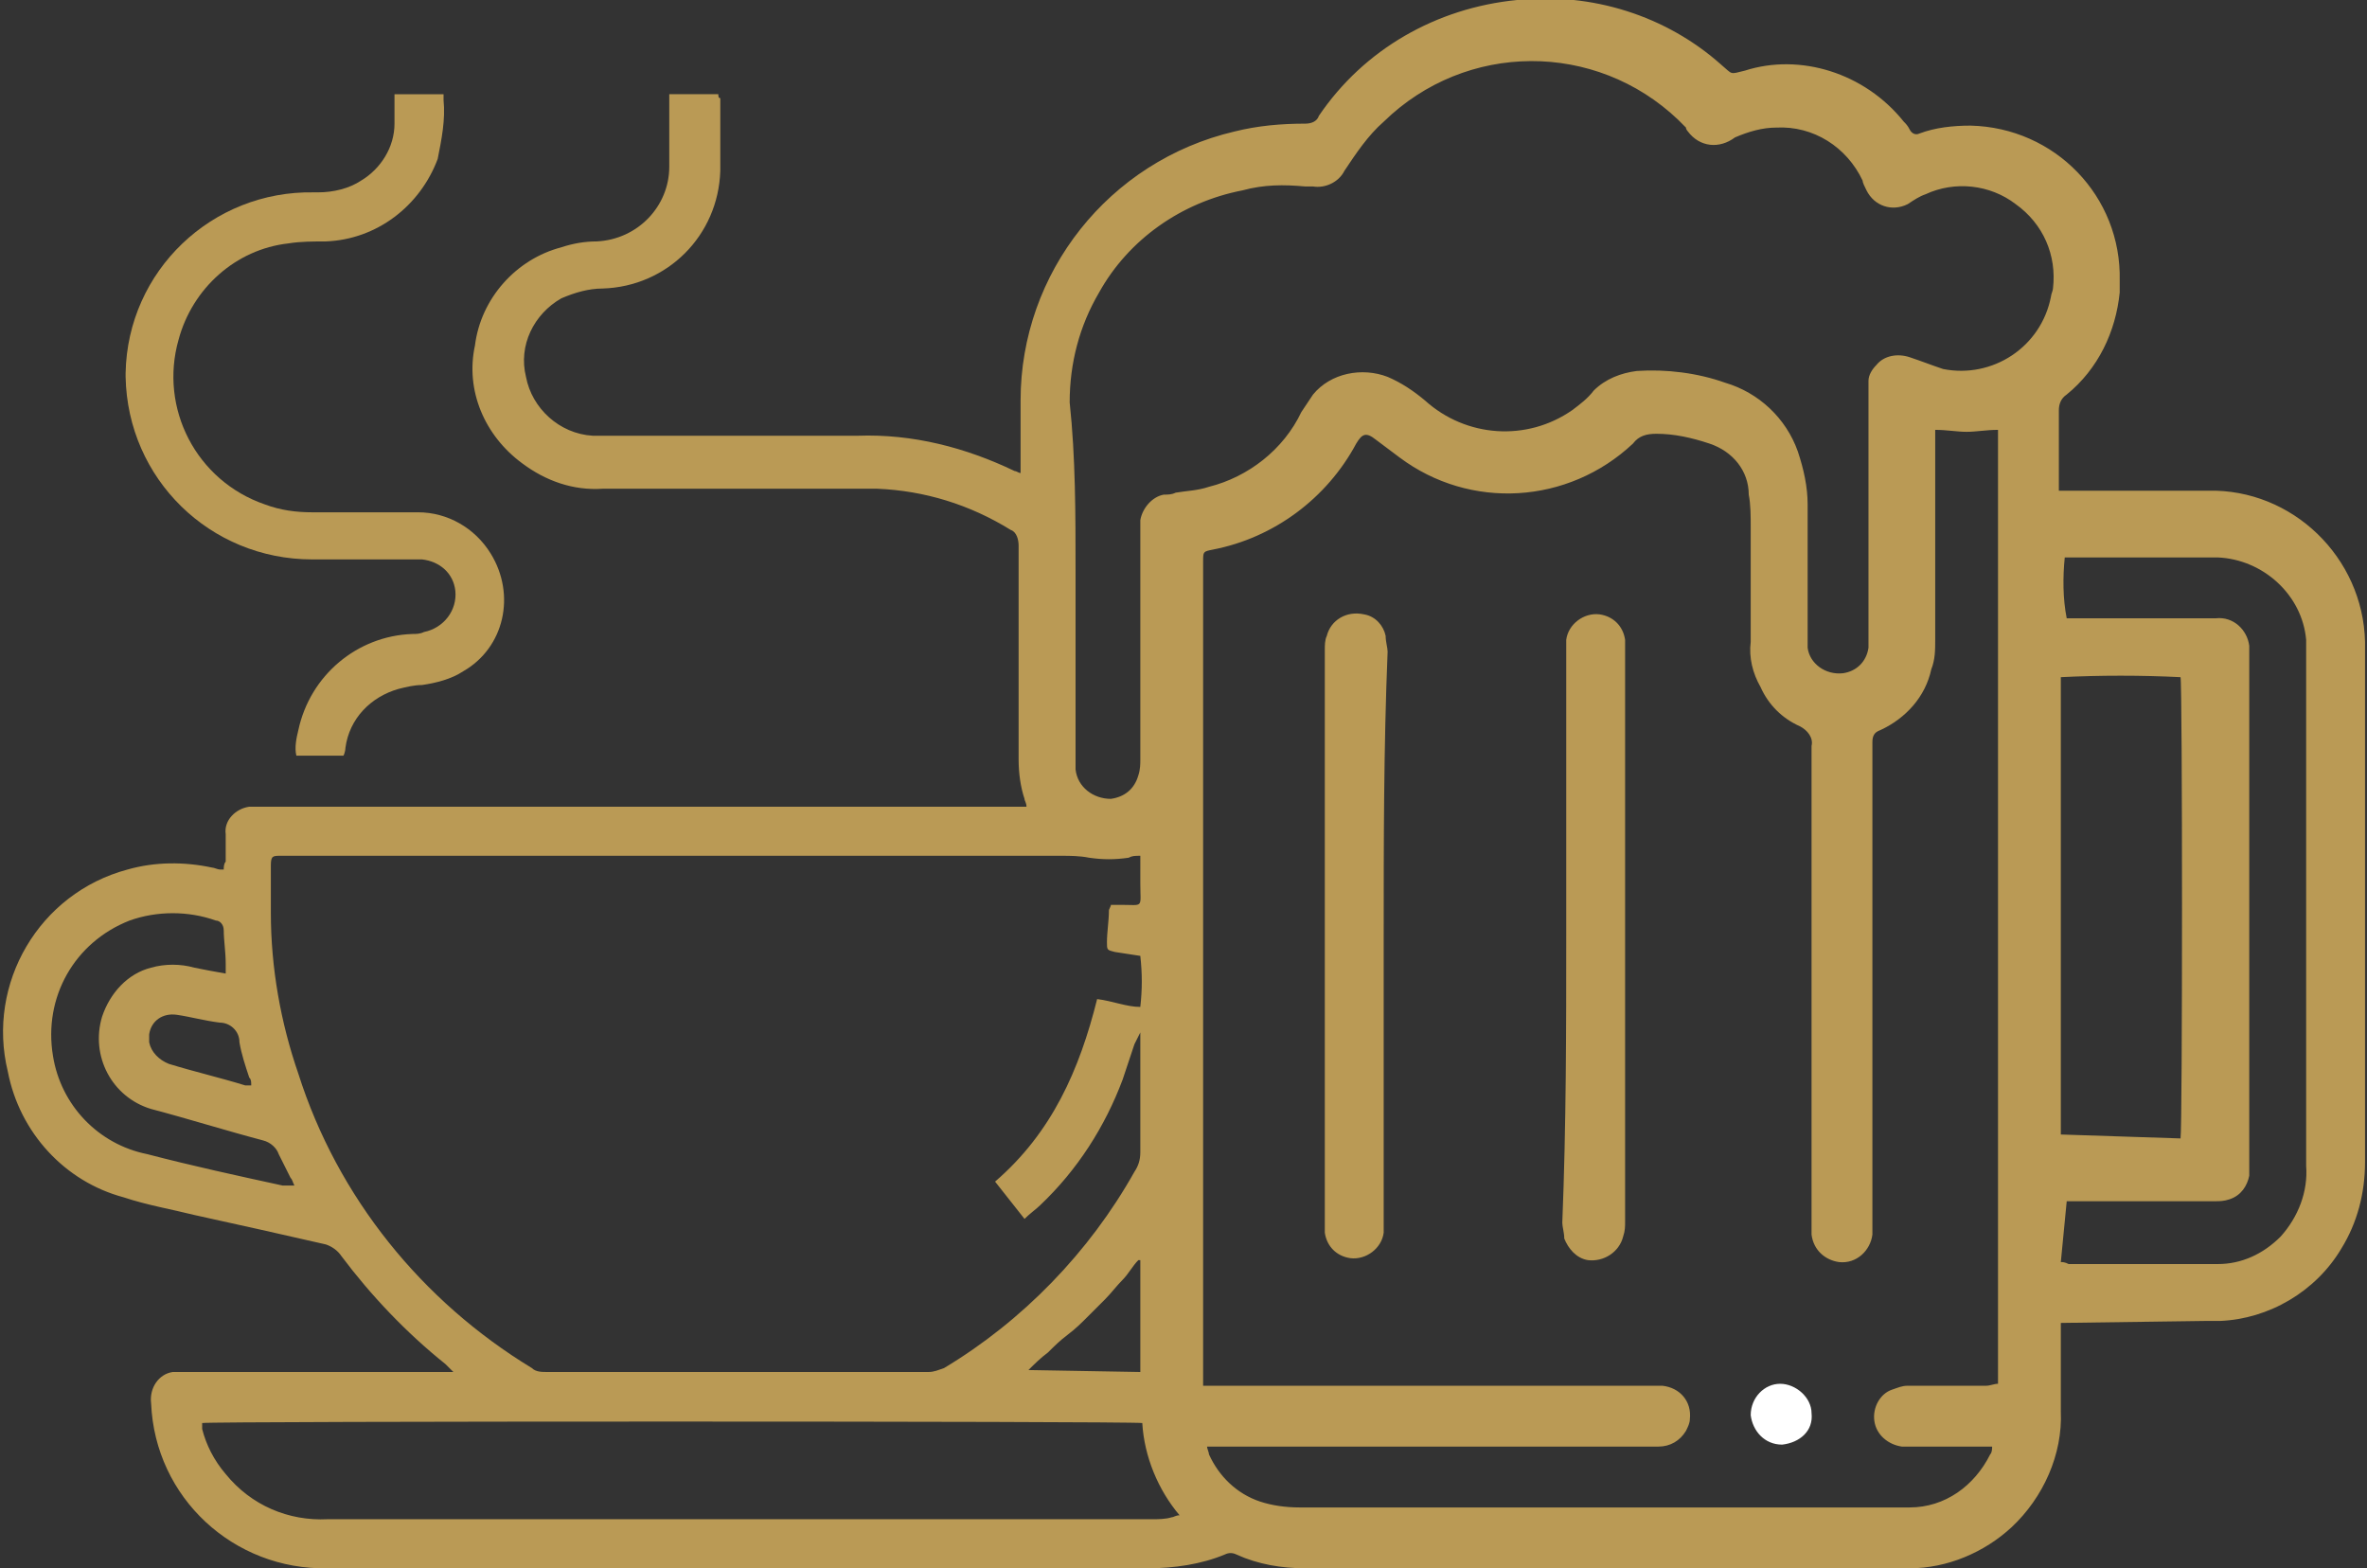 <?xml version="1.0" encoding="UTF-8"?> <svg xmlns="http://www.w3.org/2000/svg" xmlns:xlink="http://www.w3.org/1999/xlink" version="1.1" id="Groupe_1196" x="0px" y="0px" viewBox="0 0 120.6 79.9" style="enable-background:new 0 0 120.6 79.9;" xml:space="preserve"><rect x="0" y="0" width="120.6" height="79.9" fill="#333333" stroke="none"/> <style type="text/css"> .st0{clip-path:url(#SVGID_00000032645921127662744970000004699898154276370817_);} .st1{fill:#BA9A55;} .st2{fill:#FFFFFF;} </style> <g> <defs> <rect id="SVGID_1_" width="120.6" height="79.9"></rect> </defs> <clipPath id="SVGID_00000030469637454419442350000006914749118258736556_"> <use xlink:href="#SVGID_1_" style="overflow:visible;"></use> </clipPath> <g id="Groupe_1195" style="clip-path:url(#SVGID_00000030469637454419442350000006914749118258736556_);"> <path id="Tracé_873" class="st1" d="M105,67.4c0,0.3,0,0.4,0,0.6c0,1.3,0,2.6,0,3.9c0.1,2.2-0.9,4.4-2.5,5.9 c-1.4,1.3-3.3,2.1-5.2,2.1c-2.3,0-4.6,0-6.9,0c-8,0-15.9,0-23.9,0c-1.2,0-2.4-0.2-3.5-0.7c-0.2-0.1-0.4-0.1-0.6,0 c-1.2,0.5-2.6,0.7-3.9,0.7c-13.9,0-27.8,0-41.8,0c-4.8,0.1-8.8-3.6-9-8.4c-0.1-0.8,0.4-1.5,1.1-1.6c0.2,0,0.3,0,0.5,0 c4.4,0,8.8,0,13.2,0c0.2,0,0.3,0,0.6,0c-0.2-0.2-0.3-0.3-0.4-0.4c-2-1.6-3.8-3.5-5.3-5.5c-0.2-0.3-0.5-0.5-0.8-0.6 c-2.2-0.5-4.4-1-6.7-1.5c-1.2-0.3-2.4-0.5-3.6-0.9c-3-0.8-5.3-3.3-5.9-6.4c-1.1-4.5,1.6-9.1,6.1-10.3c1.4-0.4,2.9-0.4,4.3-0.1 c0.1,0,0.3,0.1,0.4,0.1c0.1,0,0.1,0,0.2,0c0-0.1,0-0.3,0.1-0.4c0-0.5,0-1,0-1.4c-0.1-0.7,0.5-1.3,1.2-1.4c0.1,0,0.1,0,0.2,0 c0.2,0,0.4,0,0.5,0h38.9c0-0.2-0.1-0.3-0.1-0.4c-0.2-0.6-0.3-1.3-0.3-2c0-3.5,0-7,0-10.5c0-0.1,0-0.3,0-0.4c0-0.3-0.1-0.7-0.4-0.8 c-2.1-1.3-4.4-2-6.8-2.1c-0.8,0-1.6,0-2.4,0c-3.9,0-7.7,0-11.6,0c-1.5,0.1-2.9-0.4-4.1-1.3c-1.9-1.4-2.9-3.7-2.4-6 c0.3-2.4,2.1-4.4,4.4-5c0.6-0.2,1.2-0.3,1.8-0.3c2.1-0.1,3.7-1.8,3.7-3.8c0-1,0-2.1,0-3.1c0-0.2,0-0.4,0-0.6h2.5 c0,0.1,0,0.2,0.1,0.2c0,1.2,0,2.5,0,3.7c-0.1,3.3-2.7,5.9-6,6c-0.7,0-1.4,0.2-2.1,0.5c-1.4,0.8-2.2,2.4-1.8,4 c0.3,1.6,1.7,2.9,3.4,3c0.3,0,0.5,0,0.8,0c4.2,0,8.5,0,12.7,0c2.8-0.1,5.5,0.6,8,1.8c0.1,0,0.2,0.1,0.3,0.1c0-0.2,0-0.4,0-0.5 c0-1.1,0-2.1,0-3.2c0-6.5,4.5-12.2,10.9-13.7c1.2-0.3,2.4-0.4,3.6-0.4c0.3,0,0.6-0.1,0.7-0.4c2.3-3.4,6-5.5,10.1-5.9 c3.8-0.4,7.6,0.8,10.4,3.3c0.6,0.5,0.4,0.5,1.2,0.3C91.7,2.7,95,3.7,97,6.2c0.1,0.1,0.2,0.2,0.3,0.4c0.1,0.2,0.3,0.3,0.5,0.2 c0,0,0,0,0,0c0.8-0.3,1.7-0.4,2.6-0.4c4.3,0.1,7.7,3.6,7.6,7.9c0,0.2,0,0.4,0,0.6c-0.2,2-1.1,3.9-2.7,5.2 c-0.3,0.2-0.4,0.5-0.4,0.8c0,1.2,0,2.4,0,3.6c0,0.2,0,0.3,0,0.5c0.2,0,0.4,0,0.6,0c2.3,0,4.7,0,7,0c4.3-0.1,7.9,3.4,8,7.7 c0,0,0,0.1,0,0.1c0,0.1,0,0.2,0,0.3c0,8.7,0,17.4,0,26.1c0,1.6-0.4,3.1-1.2,4.4c-1.3,2.2-3.7,3.6-6.2,3.7c-0.3,0-0.5,0-0.8,0 L105,67.4 M101.8,70.5V21.9c-0.6,0-1.1,0.1-1.6,0.1s-1-0.1-1.6-0.1c0,0.3,0,0.5,0,0.7c0,3.3,0,6.7,0,10c0,0.5,0,1-0.2,1.5 c-0.3,1.4-1.3,2.5-2.6,3.1c-0.3,0.1-0.4,0.3-0.4,0.6c0,0.1,0,0.2,0,0.3c0,8,0,16,0,24c0,0.3,0,0.5,0,0.8c-0.1,0.8-0.8,1.5-1.7,1.4 c-0.7-0.1-1.3-0.6-1.4-1.4c0-0.3,0-0.5,0-0.8c0-8,0-16.1,0-24.1c0.1-0.4-0.2-0.8-0.6-1c-0.9-0.4-1.6-1.1-2-2 c-0.4-0.7-0.6-1.5-0.5-2.3c0-1.9,0-3.9,0-5.8c0-0.6,0-1.2-0.1-1.7c0-1.2-0.8-2.2-2-2.6c-0.9-0.3-1.8-0.5-2.7-0.5 c-0.5,0-0.9,0.1-1.2,0.5c-3.3,3.1-8.3,3.4-11.9,0.7c-0.4-0.3-0.8-0.6-1.2-0.9c-0.5-0.4-0.7-0.3-1,0.2c0,0,0,0,0,0 c-1.5,2.8-4.2,4.8-7.3,5.4c-0.5,0.1-0.5,0.1-0.5,0.6c0,1.3,0,2.5,0,3.8c0,12.5,0,25,0,37.5c0,0.2,0,0.4,0,0.7h22.8 c0.2,0,0.4,0,0.6,0c0.9,0.1,1.5,0.8,1.4,1.7c0,0.2-0.1,0.4-0.2,0.6c-0.3,0.5-0.8,0.8-1.4,0.8c-0.8,0-1.7,0-2.5,0 c-6.6,0-13.2,0-19.8,0c-0.2,0-0.4,0-0.7,0c0,0.1,0.1,0.3,0.1,0.4c0.5,1.1,1.4,2,2.6,2.4c0.6,0.2,1.3,0.3,2,0.3 c10.2,0,20.4,0,30.7,0c0.1,0,0.3,0,0.4,0c1.8,0,3.3-1.1,4.1-2.7c0.1-0.1,0.1-0.3,0.1-0.4c-0.2,0-0.4,0-0.6,0c-1.1,0-2.1,0-3.2,0 c-0.3,0-0.5,0-0.8,0c-0.7-0.1-1.3-0.6-1.4-1.3c-0.1-0.7,0.3-1.4,0.9-1.6c0.3-0.1,0.5-0.2,0.8-0.2c1.3,0,2.7,0,4,0 C101.4,70.6,101.6,70.5,101.8,70.5 M58.1,43.6c-0.3,0-0.4,0-0.6,0.1c-0.7,0.1-1.3,0.1-2,0c-0.5-0.1-1-0.1-1.4-0.1 c-13.2,0-26.3,0-39.5,0c-0.1,0-0.2,0-0.3,0c-0.4,0-0.5,0-0.5,0.5c0,0.8,0,1.6,0,2.4c0,2.8,0.5,5.6,1.4,8.2c2,6.3,6.3,11.6,11.9,15 c0.2,0.2,0.5,0.2,0.8,0.2c6.5,0,13,0,19.4,0c0.3,0,0.5-0.1,0.8-0.2c4-2.4,7.4-5.9,9.7-10c0.2-0.3,0.3-0.6,0.3-1c0-1.9,0-3.8,0-5.7 c0-0.1,0-0.2,0-0.4c-0.1,0.2-0.2,0.4-0.3,0.6c-0.2,0.6-0.4,1.2-0.6,1.8c-0.9,2.4-2.3,4.6-4.2,6.4c-0.2,0.2-0.5,0.4-0.8,0.7 l-1.5-1.9c2.9-2.5,4.3-5.7,5.2-9.3c0.8,0.1,1.5,0.4,2.2,0.4c0.1-0.9,0.1-1.7,0-2.6l-1.3-0.2c-0.4-0.1-0.4-0.1-0.4-0.5 c0-0.5,0.1-1.1,0.1-1.6c0-0.1,0.1-0.2,0.1-0.3c0.2,0,0.4,0,0.5,0c1.2,0,1,0.2,1-1.1C58.1,44.6,58.1,44.1,58.1,43.6 M54.8,29.1 c0,3.2,0,6.3,0,9.5c0,0.2,0,0.4,0,0.6c0.1,0.9,0.9,1.5,1.8,1.5c0.7-0.1,1.2-0.5,1.4-1.2c0.1-0.3,0.1-0.6,0.1-0.8 c0-3.8,0-7.7,0-11.5c0-0.2,0-0.5,0-0.7c0.1-0.6,0.6-1.2,1.2-1.3c0.2,0,0.4,0,0.6-0.1c0.6-0.1,1.1-0.1,1.7-0.3 c2-0.5,3.8-1.9,4.7-3.8c0.2-0.3,0.4-0.6,0.6-0.9c0.9-1.1,2.5-1.4,3.8-0.9c0.7,0.3,1.3,0.7,1.9,1.2c2.1,1.9,5.2,2.1,7.5,0.5 c0.4-0.3,0.8-0.6,1.1-1c0.6-0.6,1.4-0.9,2.2-1c1.5-0.1,3.1,0.1,4.5,0.6c1.7,0.5,3.1,1.8,3.7,3.5c0.3,0.9,0.5,1.8,0.5,2.7 c0,2.2,0,4.4,0,6.6c0,0.2,0,0.5,0,0.7c0.1,0.8,0.9,1.4,1.8,1.3c0.7-0.1,1.2-0.6,1.3-1.3c0-0.2,0-0.5,0-0.7c0-4.1,0-8.1,0-12.2 c0-0.2,0-0.5,0-0.7c0-0.3,0.2-0.6,0.4-0.8c0.4-0.5,1.1-0.6,1.7-0.4c0.6,0.2,1.1,0.4,1.7,0.6c2.5,0.5,5-1.1,5.5-3.7 c0-0.1,0.1-0.3,0.1-0.4c0.2-1.7-0.5-3.3-1.9-4.3c-1.3-1-3.1-1.2-4.6-0.5c-0.3,0.1-0.6,0.3-0.9,0.5c-0.8,0.4-1.7,0.1-2.1-0.7 c0,0,0,0,0,0c-0.1-0.2-0.2-0.4-0.2-0.5c-0.8-1.7-2.5-2.8-4.4-2.7c-0.7,0-1.4,0.2-2.1,0.5c-0.8,0.6-1.8,0.5-2.4-0.3 c0,0-0.1-0.1-0.1-0.2c-0.1-0.1-0.3-0.3-0.4-0.4c-4.2-4-10.8-4-15,0.1c-0.8,0.7-1.4,1.6-2,2.5c-0.3,0.6-1,0.9-1.6,0.8 c-0.1,0-0.3,0-0.4,0c-1.1-0.1-2.1-0.1-3.2,0.2c-3.1,0.6-5.8,2.5-7.3,5.2c-1,1.7-1.5,3.6-1.5,5.6C54.8,23.3,54.8,26.2,54.8,29.1 M10.3,72.5c0,0.1,0,0.2,0,0.3c0.2,0.8,0.6,1.6,1.2,2.3c1.3,1.6,3.2,2.4,5.2,2.3c14,0,28,0,42,0c0.3,0,0.7,0,1-0.1 c0.1,0,0.2-0.1,0.4-0.1c-1.1-1.3-1.8-3-1.9-4.7C57.6,72.4,10.7,72.4,10.3,72.5 M105,64.3c0.1,0,0.2,0,0.4,0.1c2.5,0,5.1,0,7.6,0 c1.2,0,2.3-0.5,3.2-1.4c0.9-1,1.4-2.3,1.3-3.6c0-8.7,0-17.3,0-26c0-0.3,0-0.6,0-0.8c-0.2-2.3-2.2-4.1-4.5-4.2c-2.5,0-5,0-7.4,0 c-0.1,0-0.3,0-0.4,0c-0.1,1-0.1,2.1,0.1,3.1h0.6c2.3,0,4.7,0,7,0c0.9-0.1,1.6,0.6,1.7,1.4c0,0.1,0,0.1,0,0.2c0,0.1,0,0.2,0,0.3 c0,8.6,0,17.3,0,25.9c0,0.2,0,0.4,0,0.6c-0.1,0.5-0.4,1-1,1.2c-0.3,0.1-0.5,0.1-0.8,0.1c-2.3,0-4.6,0-6.9,0c-0.2,0-0.4,0-0.6,0 L105,64.3z M111.1,58c0.1-0.5,0.1-23.1,0-23.5c-2-0.1-4.1-0.1-6.1,0c0,0,0,0.1,0,0.1c0,7.7,0,15.3,0,23c0,0.1,0,0.2,0,0.2 c0,0,0,0,0,0c0,0,0,0,0,0L111.1,58z M15,60.4c-0.1-0.2-0.1-0.3-0.2-0.4c-0.2-0.4-0.4-0.8-0.6-1.2c-0.1-0.3-0.4-0.6-0.8-0.7 c-1.9-0.5-3.8-1.1-5.7-1.6c-2-0.6-3.1-2.7-2.5-4.7c0.4-1.2,1.3-2.2,2.5-2.5c0.7-0.2,1.5-0.2,2.2,0c0.5,0.1,1,0.2,1.6,0.3 c0-0.2,0-0.3,0-0.5c0-0.6-0.1-1.2-0.1-1.7c0-0.3-0.2-0.5-0.4-0.5c-1.4-0.5-3-0.5-4.4,0c-2.8,1.1-4.4,3.9-3.9,6.9 c0.4,2.5,2.3,4.5,4.8,5c2.3,0.6,4.6,1.1,6.9,1.6C14.5,60.4,14.7,60.4,15,60.4 M58.1,69.9c0-0.1,0-0.2,0-0.4c0-1.8,0-3.6,0-5.3 c0,0,0,0,0,0c0,0-0.1,0-0.1,0c-0.3,0.3-0.5,0.7-0.8,1s-0.6,0.7-0.9,1s-0.6,0.6-0.9,0.9s-0.6,0.6-1,0.9s-0.7,0.6-1,0.9 c-0.4,0.3-0.7,0.6-1,0.9L58.1,69.9z M12.8,55.3c0-0.2,0-0.3-0.1-0.4c-0.2-0.6-0.4-1.2-0.5-1.8c0-0.6-0.5-1-1-1c0,0,0,0,0,0 C10.4,52,9.7,51.8,9,51.7c-0.7-0.1-1.3,0.3-1.4,1c0,0.1,0,0.3,0,0.4c0.1,0.5,0.5,0.9,1,1.1c1.3,0.4,2.6,0.7,3.9,1.1 C12.6,55.3,12.7,55.3,12.8,55.3"></path> <path id="Tracé_874" class="st1" d="M17.5,38.5h-2.4c-0.1-0.4,0-0.9,0.1-1.3c0.6-2.8,3-4.8,5.8-4.9c0.2,0,0.4,0,0.6-0.1 c1-0.2,1.7-1.1,1.6-2.1c-0.1-0.9-0.8-1.5-1.7-1.6c-0.2,0-0.4,0-0.5,0c-1.7,0-3.4,0-5.1,0c-5.2,0-9.4-4.1-9.5-9.3 c0-0.1,0-0.1,0-0.2c0.1-5.2,4.4-9.3,9.6-9.2c0.1,0,0.1,0,0.2,0c0.8,0,1.6-0.2,2.2-0.6c1-0.6,1.7-1.7,1.7-2.9c0-0.5,0-1,0-1.5h2.5 c0,0.1,0,0.2,0,0.3c0.1,1-0.1,2-0.3,3c-0.9,2.4-3.1,4.1-5.7,4.2c-0.6,0-1.3,0-1.9,0.1c-2.7,0.3-4.9,2.3-5.6,4.9 c-1,3.5,0.9,7.2,4.4,8.4c0.8,0.3,1.6,0.4,2.4,0.4c1.8,0,3.6,0,5.4,0c1.5,0,2.9,0.8,3.7,2.1c1.3,2.1,0.7,4.8-1.4,6 c-0.6,0.4-1.4,0.6-2.1,0.7c-0.4,0-0.8,0.1-1.2,0.2c-1.4,0.4-2.5,1.5-2.7,3C17.6,38.1,17.6,38.3,17.5,38.5"></path> <path id="Tracé_875" class="st1" d="M70.5,47.8c0,4.8,0,9.6,0,14.3c0,0.2,0,0.5,0,0.7c-0.1,0.8-0.9,1.4-1.7,1.3 c-0.7-0.1-1.2-0.6-1.3-1.3c0-0.2,0-0.4,0-0.6c0-9.7,0-19.4,0-29.1c0-0.2,0-0.5,0.1-0.7c0.2-0.8,1-1.3,1.9-1.1 c0.6,0.1,1,0.6,1.1,1.1c0,0.3,0.1,0.6,0.1,0.8C70.5,38.1,70.5,42.9,70.5,47.8"></path> <path id="Tracé_876" class="st1" d="M79.8,47.7c0-4.8,0-9.6,0-14.4c0-0.2,0-0.5,0-0.7c0.1-0.8,0.9-1.4,1.7-1.3 c0.7,0.1,1.2,0.6,1.3,1.3c0,0.2,0,0.4,0,0.6c0,9.7,0,19.3,0,29c0,0.3,0,0.5-0.1,0.8c-0.2,0.8-1,1.3-1.8,1.2 c-0.6-0.1-1-0.6-1.2-1.1c0-0.3-0.1-0.6-0.1-0.8C79.8,57.3,79.8,52.5,79.8,47.7"></path> <path id="Tracé_877" class="st2" d="M90.8,73.6c-0.9,0-1.5-0.7-1.6-1.5c0,0,0,0,0,0c0-0.9,0.7-1.6,1.5-1.6s1.6,0.7,1.6,1.5l0,0 C92.4,72.9,91.7,73.5,90.8,73.6C90.8,73.6,90.8,73.6,90.8,73.6"></path> </g> </g> </svg> 